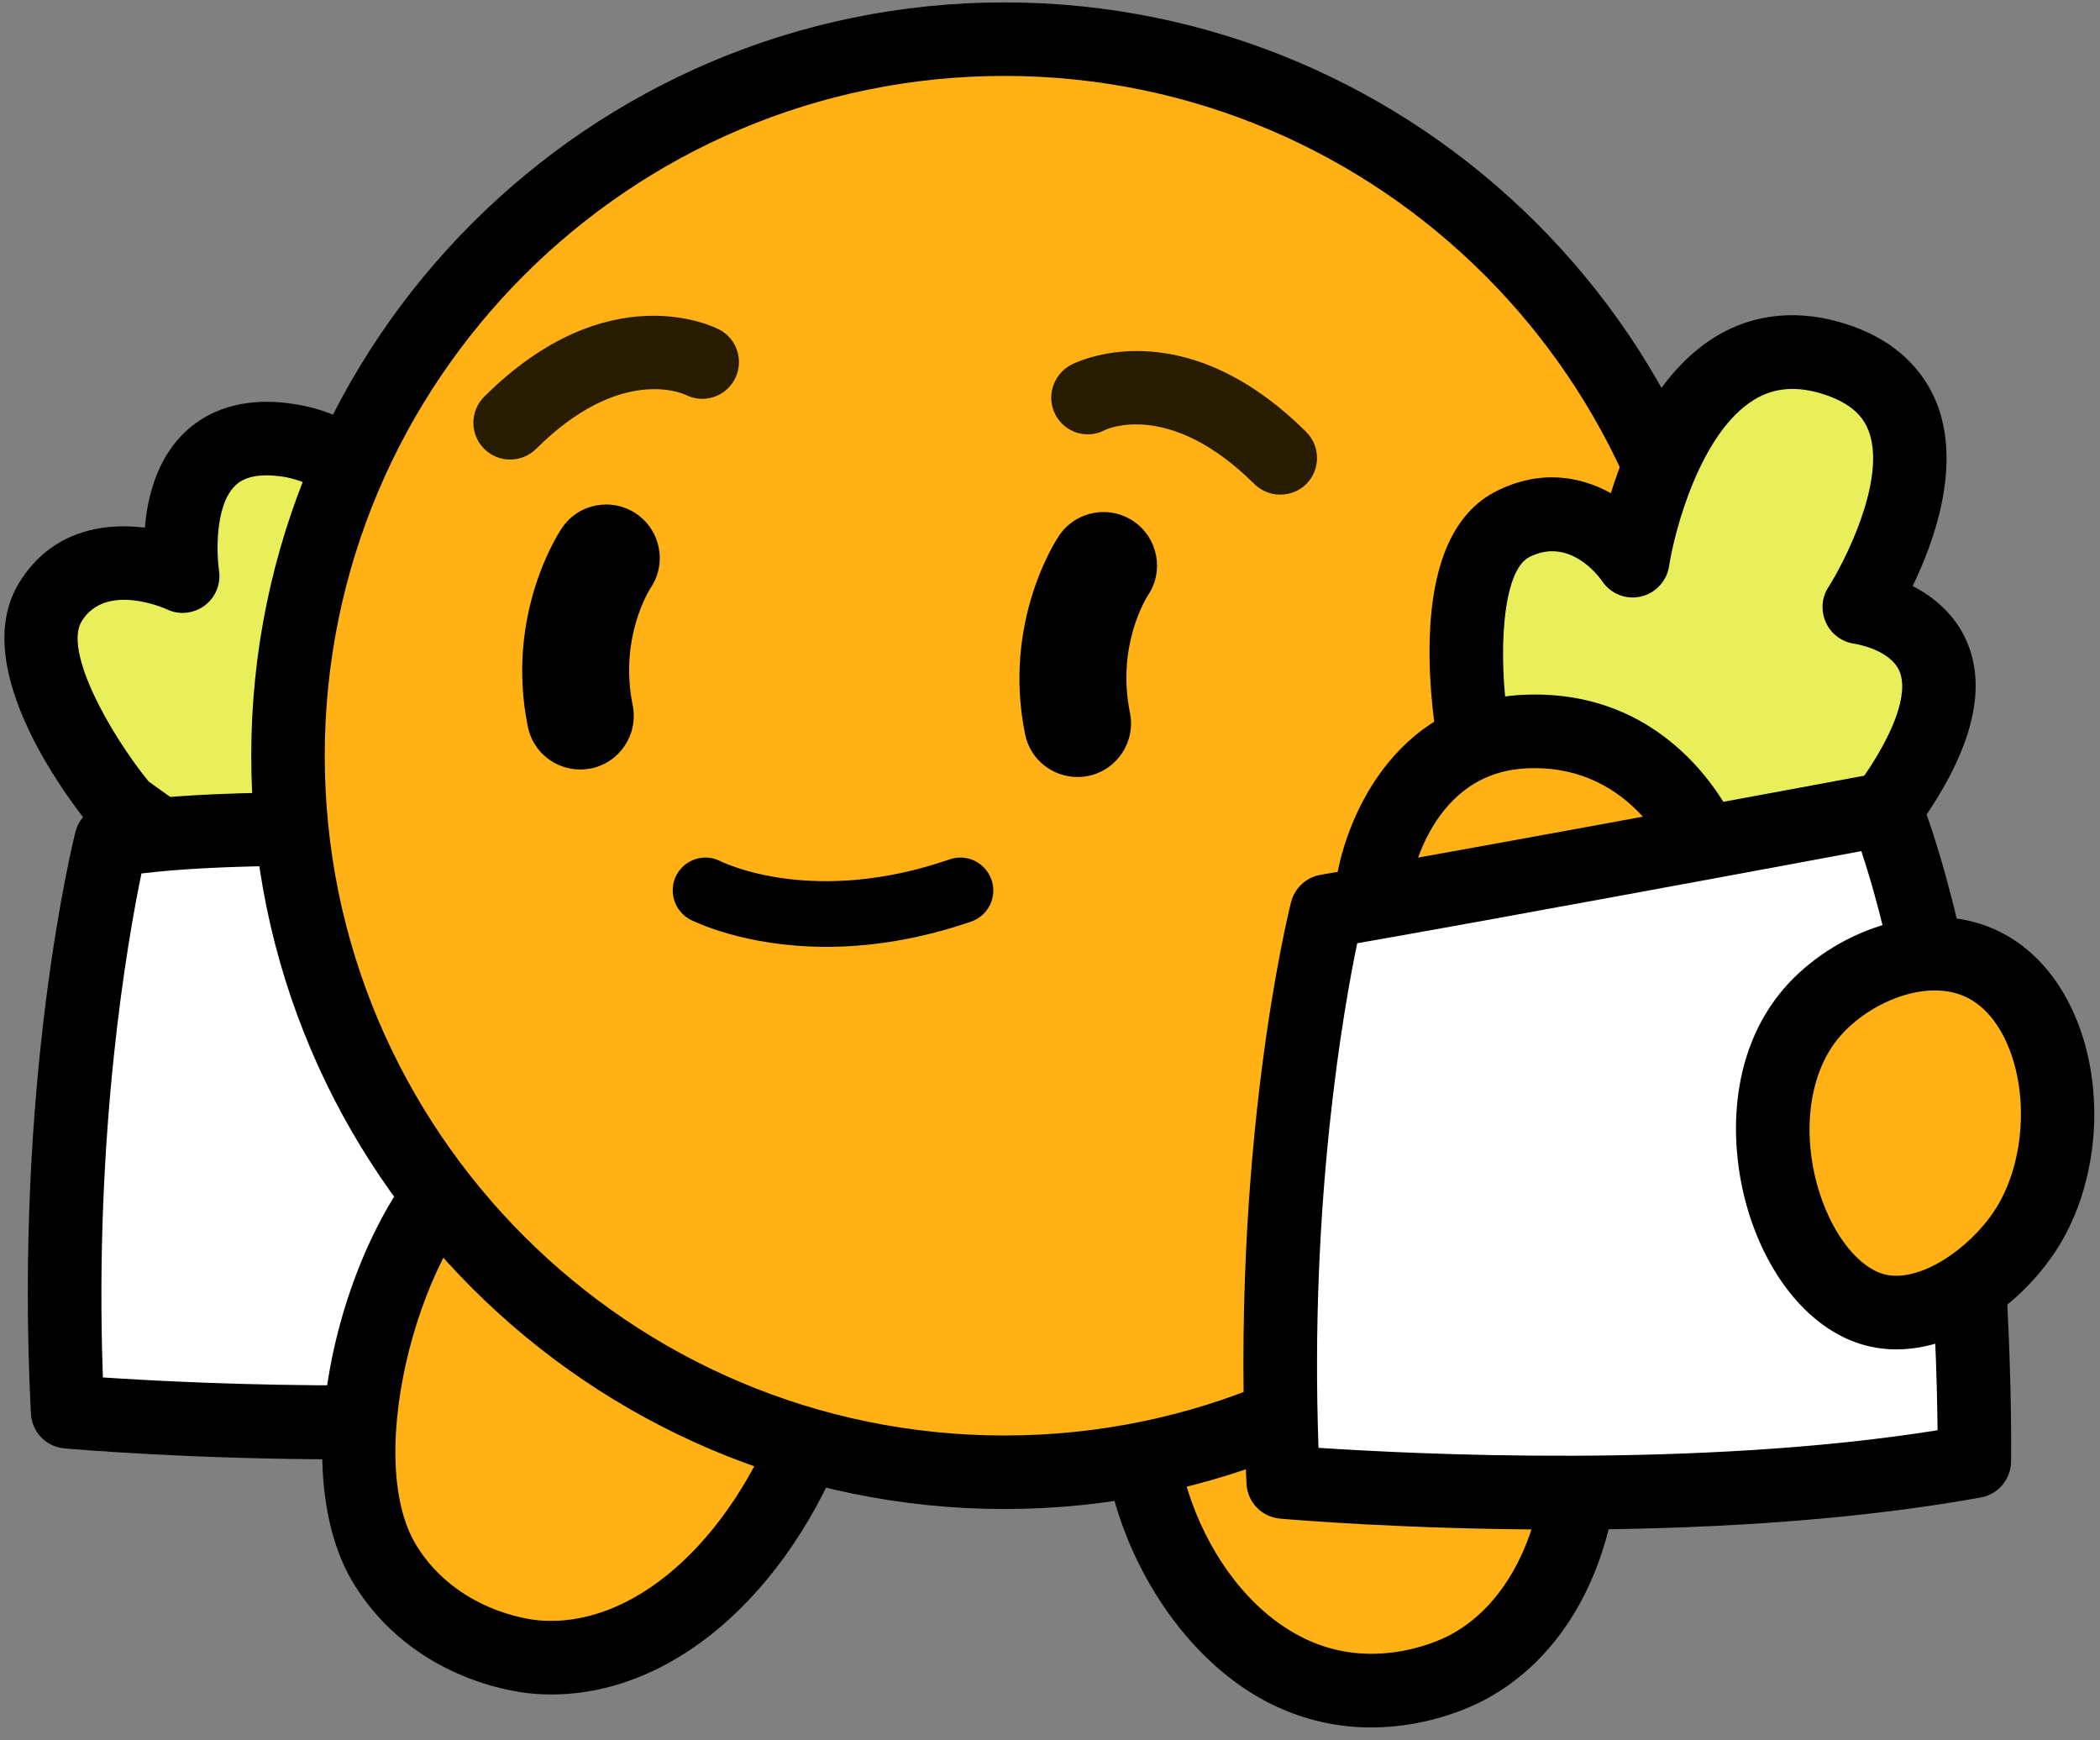 <?xml version="1.0" encoding="UTF-8"?> <svg xmlns="http://www.w3.org/2000/svg" width="140" height="116" viewBox="0 0 140 116" fill="none"><rect x="0" y="0" width="140" height="116" fill="#808080" stroke="none"/><path d="M28.51 41.68C28.51 41.68 27.35 30.37 18.96 29.31C10.57 28.25 12.2 38.4 12.2 38.4C12.2 38.4 6.15 35.57 3.36 40.14C0.57 44.72 8.22 53.9 8.22 53.9L25.44 66.22L28.51 41.68Z" fill="#E8EF5B"></path><path d="M25.44 68.67C24.94 68.67 24.44 68.52 24.01 68.21L6.79 55.89C6.62 55.77 6.47 55.63 6.33 55.47C4.87 53.71 -2.26 44.65 1.26 38.87C3.35 35.43 6.79 34.81 9.66 35.17C9.82 33.18 10.42 30.77 12.12 29.01C13.31 27.78 15.51 26.4 19.26 26.88C29.47 28.17 30.88 40.89 30.94 41.44C30.96 41.62 30.96 41.81 30.93 41.99L27.87 66.53C27.76 67.39 27.21 68.13 26.42 68.47C26.11 68.6 25.78 68.67 25.44 68.67ZM9.91 52.09L23.52 61.83L26.03 41.69C25.81 40.2 24.4 32.47 18.64 31.74C16.55 31.48 15.87 32.18 15.64 32.41C14.3 33.78 14.45 37 14.6 38.02C14.74 38.91 14.37 39.82 13.65 40.36C12.92 40.9 11.96 41.01 11.14 40.62C10.99 40.55 7.04 38.79 5.44 41.42C4.26 43.36 7.22 48.77 9.91 52.09Z" fill="black"></path><path d="M45.061 56.28C45.061 56.28 18.361 54.16 7.401 56.05C7.401 56.05 3.371 72.03 4.501 94.1C4.501 94.1 30.311 96.4 50.571 92.72C50.581 92.71 51.361 73.02 45.061 56.28Z" fill="white"></path><path d="M23 97.27C12.7 97.27 4.88 96.59 4.29 96.54C3.07 96.43 2.12 95.44 2.06 94.22C0.92 72.04 4.86 56.12 5.03 55.45C5.27 54.51 6.03 53.8 6.99 53.63C18.12 51.71 44.15 53.75 45.26 53.83C46.21 53.91 47.03 54.52 47.36 55.41C53.75 72.42 53.07 91.97 53.04 92.8C53 93.95 52.16 94.91 51.03 95.12C41.79 96.8 31.54 97.27 23 97.27ZM6.86 91.81C13.15 92.23 32.16 93.19 48.16 90.63C48.16 85.5 47.71 71.29 43.3 58.6C37.78 58.21 19.09 57.04 9.43 58.22C8.53 62.55 6.26 75.35 6.86 91.81Z" fill="black"></path><path d="M76.86 89.53C73.89 96.43 78.35 108.07 86.3 111.6C92.03 114.14 97.25 111.45 97.84 111.14C104.52 107.55 107.37 97.7 104.42 86.67C92.68 78.79 80.09 82.02 76.86 89.53Z" fill="#FFB115"></path><path d="M91.429 115.14C89.549 115.14 87.459 114.8 85.299 113.84C76.499 109.93 70.999 96.94 74.609 88.56C76.229 84.79 79.799 81.85 84.399 80.5C91.129 78.52 98.919 80.02 105.789 84.63L106.549 85.14L106.789 86.03C110.019 98.1 106.889 109.06 98.999 113.29C98.229 113.7 95.289 115.14 91.429 115.14ZM79.109 90.5C76.759 95.96 80.369 106.29 87.289 109.36C91.899 111.41 96.199 109.23 96.669 108.98C102.239 105.99 104.489 97.53 102.269 88.2C96.829 84.8 90.859 83.7 85.779 85.2C82.589 86.14 80.159 88.07 79.109 90.5Z" fill="black"></path><path d="M32.251 76.71C25.941 80.79 21.091 97.04 25.741 104.4C29.081 109.7 34.921 110.37 35.581 110.43C43.131 111.17 50.981 104.56 54.661 93.75C49.291 80.68 39.111 72.27 32.251 76.71Z" fill="#FFB115"></path><path d="M36.771 112.94C36.301 112.94 35.821 112.92 35.351 112.87C34.081 112.75 27.531 111.82 23.671 105.71C18.311 97.21 23.571 79.42 30.931 74.66C33.531 72.98 36.621 72.62 39.861 73.63C46.371 75.67 52.921 83.02 56.941 92.83L57.291 93.68L56.991 94.55C53.161 105.74 45.171 112.94 36.771 112.94ZM36.311 77.96C35.321 77.96 34.411 78.23 33.581 78.77C28.281 82.2 24.011 97.07 27.811 103.09C30.501 107.36 35.281 107.94 35.821 107.99C42.111 108.61 48.691 102.82 52.041 93.83C48.631 86 43.221 79.82 38.391 78.3C37.651 78.08 36.961 77.96 36.311 77.96Z" fill="black"></path><path d="M66.959 98.13C93.336 98.13 114.719 76.748 114.719 50.37C114.719 23.993 93.336 2.61 66.959 2.61C40.582 2.61 19.199 23.993 19.199 50.37C19.199 76.748 40.582 98.13 66.959 98.13Z" fill="#FFB115"></path><path d="M66.96 100.58C39.28 100.58 16.75 78.06 16.75 50.37C16.75 22.69 39.27 0.16 66.96 0.16C94.64 0.16 117.17 22.68 117.17 50.37C117.17 78.05 94.65 100.58 66.96 100.58ZM66.96 5.06C41.98 5.06 21.65 25.38 21.65 50.37C21.65 75.36 41.97 95.68 66.96 95.68C91.95 95.68 112.27 75.36 112.27 50.37C112.27 25.38 91.95 5.06 66.96 5.06Z" fill="black"></path><path d="M98.181 48.75C98.181 48.75 96.171 37.28 100.871 34.93C105.571 32.58 108.841 37.36 108.841 37.36C108.841 37.36 111.441 20.32 122.431 23.97C132.471 27.3 123.941 40.46 123.941 40.46C123.941 40.46 134.641 41.72 125.701 53.93L110.471 64.5C107.081 62.75 98.181 48.75 98.181 48.75Z" fill="#E8EF5B"></path><path d="M110.481 66.96C110.091 66.96 109.711 66.87 109.351 66.68C105.651 64.76 98.291 53.48 96.121 50.06C95.951 49.79 95.831 49.49 95.771 49.17C95.751 49.04 95.221 46.02 95.311 42.65C95.451 37.48 96.951 34.14 99.771 32.73C102.711 31.26 105.361 31.75 107.391 32.87C108.451 29.44 110.531 24.8 114.351 22.45C116.941 20.86 120.001 20.58 123.201 21.64C127.021 22.91 128.581 25.35 129.231 27.18C130.661 31.27 128.951 36.09 127.511 39.06C128.941 39.8 130.341 40.97 131.111 42.74C132.551 46.04 131.391 50.29 127.681 55.37C127.521 55.59 127.321 55.78 127.101 55.94L111.871 66.51C111.461 66.81 110.971 66.96 110.481 66.96ZM100.521 47.86C103.961 53.22 108.271 59.2 110.551 61.48L123.961 52.17C126.281 48.91 127.251 46.21 126.631 44.74C126.001 43.27 123.661 42.91 123.641 42.91C122.811 42.8 122.081 42.27 121.731 41.5C121.381 40.74 121.431 39.85 121.891 39.14C122.951 37.49 125.741 32.04 124.611 28.82C124.351 28.08 123.761 27.01 121.671 26.31C119.841 25.7 118.291 25.81 116.931 26.65C113.341 28.85 111.631 35.4 111.271 37.74C111.121 38.73 110.371 39.54 109.391 39.76C108.411 39.99 107.391 39.59 106.821 38.75C106.481 38.26 104.571 35.82 101.971 37.12C100.071 38.07 99.911 43.89 100.521 47.86Z" fill="black"></path><path d="M113.589 56.18C113.589 56.18 110.349 48.27 101.539 48.77C92.729 49.27 91.469 59.34 91.469 59.34" fill="#FFB115"></path><path d="M91.469 61.79C91.369 61.79 91.259 61.78 91.149 61.77C89.809 61.6 88.859 60.38 89.029 59.04C89.549 54.86 92.809 46.81 101.389 46.32C111.839 45.74 115.689 54.86 115.849 55.25C116.359 56.5 115.759 57.93 114.509 58.45C113.259 58.96 111.839 58.37 111.319 57.12C111.199 56.83 108.519 50.82 101.669 51.22C95.039 51.6 93.929 59.33 93.889 59.66C93.739 60.89 92.679 61.79 91.469 61.79Z" fill="black"></path><path d="M125.711 53.94C125.711 53.94 99.401 58.85 88.451 60.74C88.451 60.74 84.421 76.72 85.551 98.79C85.551 98.79 111.361 101.09 131.621 97.41C131.621 97.4 132.001 70.68 125.711 53.94Z" fill="white"></path><path d="M104.031 101.95C93.731 101.95 85.911 101.27 85.331 101.22C84.111 101.11 83.161 100.12 83.101 98.9C81.961 76.72 85.901 60.79 86.071 60.13C86.311 59.19 87.071 58.48 88.031 58.31C98.841 56.45 124.991 51.57 125.261 51.52C126.421 51.31 127.581 51.95 128.001 53.07C134.381 70.05 134.091 96.32 134.071 97.43C134.051 98.6 133.211 99.6 132.061 99.81C122.831 101.48 112.581 101.95 104.031 101.95ZM87.901 96.5C94.181 96.92 113.181 97.88 129.171 95.33C129.111 89.15 128.541 70.17 124.091 56.73C118.021 57.86 100.091 61.19 90.481 62.87C89.591 67.15 87.301 79.97 87.901 96.5Z" fill="black"></path><path d="M38.68 51.29C37.02 51.29 35.53 50.13 35.19 48.44C33.65 40.88 37.31 35.41 37.47 35.18C38.58 33.55 40.8 33.14 42.43 34.25C44.05 35.36 44.47 37.56 43.38 39.18C43.26 39.37 41.27 42.54 42.18 47.01C42.57 48.94 41.33 50.82 39.4 51.22C39.16 51.26 38.92 51.29 38.68 51.29Z" fill="black"></path><path d="M71.83 51.79C70.17 51.79 68.68 50.63 68.34 48.94C66.8 41.38 70.46 35.91 70.62 35.68C71.73 34.06 73.95 33.64 75.58 34.75C77.2 35.86 77.62 38.06 76.53 39.68C76.41 39.87 74.42 43.04 75.33 47.51C75.72 49.44 74.48 51.32 72.55 51.72C72.31 51.77 72.07 51.79 71.83 51.79Z" fill="black"></path><path d="M55.099 63.11C49.619 63.11 46.239 61.4 46.029 61.3C44.959 60.74 44.539 59.42 45.089 58.34C45.649 57.27 46.959 56.85 48.029 57.4C48.299 57.53 54.239 60.41 63.309 57.28C64.459 56.88 65.699 57.49 66.099 58.64C66.499 59.78 65.889 61.03 64.739 61.43C61.089 62.68 57.829 63.11 55.099 63.11Z" fill="black"></path><g opacity="0.84"><path d="M72.551 26.48C72.551 26.48 78.261 23.46 85.351 30.52L72.551 26.48Z" fill="#FFB115"></path><path d="M85.35 32.97C84.72 32.97 84.1 32.73 83.62 32.26C78.01 26.68 73.82 28.58 73.65 28.67C72.46 29.3 70.99 28.84 70.36 27.64C69.73 26.44 70.21 24.95 71.4 24.32C71.7 24.16 78.79 20.55 87.08 28.79C88.04 29.74 88.04 31.3 87.09 32.26C86.61 32.73 85.98 32.97 85.35 32.97Z" fill="black"></path></g><g opacity="0.84"><path d="M46.81 24.14C46.81 24.14 41.1 21.12 34.01 28.18L46.81 24.14Z" fill="#FFB115"></path><path d="M34.01 30.63C33.38 30.63 32.75 30.39 32.27 29.91C31.32 28.95 31.32 27.4 32.28 26.44C40.56 18.2 47.66 21.81 47.96 21.97C49.16 22.6 49.61 24.09 48.98 25.28C48.35 26.47 46.89 26.92 45.71 26.32C45.46 26.2 41.3 24.38 35.74 29.92C35.26 30.39 34.64 30.63 34.01 30.63Z" fill="black"></path></g><path d="M124.95 87.29C128.66 88.3 132.96 85.16 135.02 82C138.84 76.15 137.45 66.5 131.87 64.13C128.08 62.51 123.08 64.58 120.54 67.78C115.59 74.03 119.1 85.7 124.95 87.29Z" fill="#FFB115"></path><path d="M126.43 89.94C125.72 89.94 125.01 89.85 124.31 89.66C120.99 88.76 118.14 85.57 116.68 81.14C115.28 76.89 115.06 70.75 118.62 66.26C121.66 62.43 127.81 59.74 132.83 61.88C135.67 63.09 137.82 65.71 138.9 69.27C140.32 73.95 139.6 79.48 137.07 83.35C134.77 86.87 130.6 89.94 126.43 89.94ZM125.6 84.93C127.93 85.56 131.3 83.24 132.98 80.67C134.72 78 135.22 73.99 134.22 70.69C133.57 68.55 132.4 67.02 130.92 66.39C128.18 65.22 124.34 66.96 122.47 69.31C120.53 71.75 120.09 75.8 121.34 79.62C122.25 82.39 123.92 84.47 125.6 84.93Z" fill="black"></path></svg> 